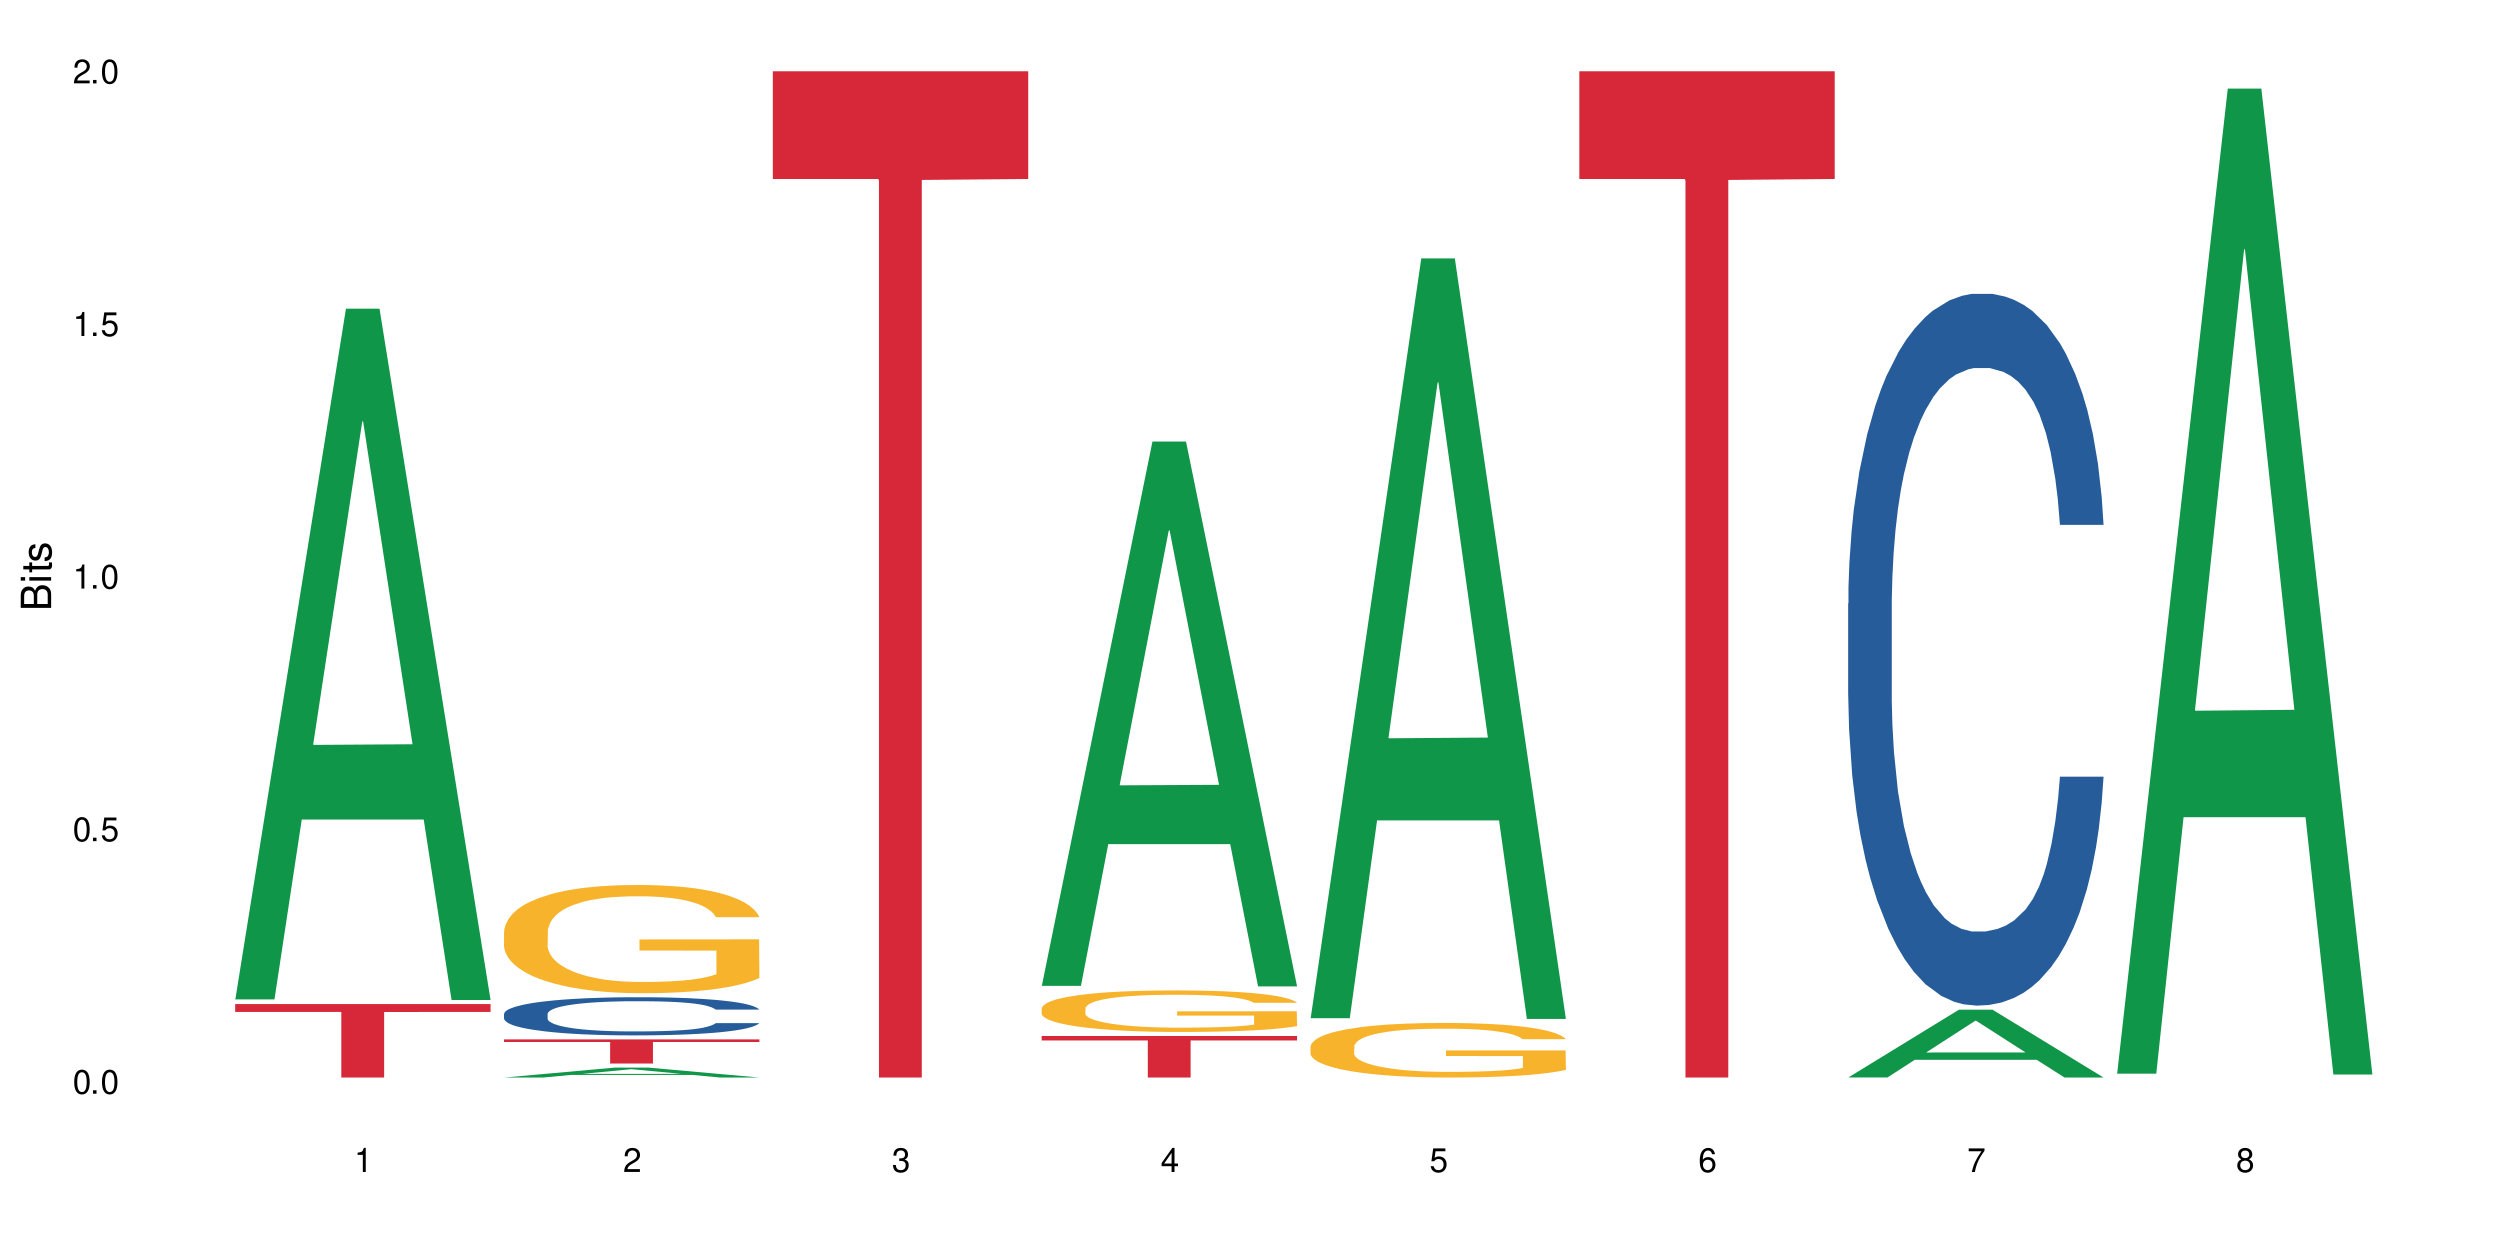 <?xml version="1.0" encoding="UTF-8"?>
<svg xmlns="http://www.w3.org/2000/svg" xmlns:xlink="http://www.w3.org/1999/xlink" width="720" height="360" viewBox="0 0 720 360">
<defs>
<g>
<g id="glyph-0-0">
</g>
<g id="glyph-0-1">
<path d="M 2.641 -6.938 C 2 -6.938 1.422 -6.656 1.078 -6.172 C 0.641 -5.562 0.406 -4.641 0.406 -3.359 C 0.406 -1.016 1.188 0.219 2.641 0.219 C 4.078 0.219 4.859 -1.016 4.859 -3.297 C 4.859 -4.641 4.656 -5.547 4.203 -6.172 C 3.844 -6.656 3.281 -6.938 2.641 -6.938 Z M 2.641 -6.188 C 3.547 -6.188 4 -5.25 4 -3.375 C 4 -1.406 3.562 -0.484 2.625 -0.484 C 1.734 -0.484 1.281 -1.438 1.281 -3.344 C 1.281 -5.25 1.734 -6.188 2.641 -6.188 Z M 2.641 -6.188 "/>
</g>
<g id="glyph-0-2">
<path d="M 1.828 -1 L 0.828 -1 L 0.828 0 L 1.828 0 Z M 1.828 -1 "/>
</g>
<g id="glyph-0-3">
<path d="M 4.562 -6.797 L 1.062 -6.797 L 0.547 -3.094 L 1.328 -3.094 C 1.719 -3.562 2.047 -3.734 2.578 -3.734 C 3.484 -3.734 4.062 -3.109 4.062 -2.094 C 4.062 -1.125 3.484 -0.531 2.578 -0.531 C 1.828 -0.531 1.375 -0.906 1.188 -1.672 L 0.328 -1.672 C 0.453 -1.109 0.547 -0.844 0.75 -0.594 C 1.125 -0.078 1.828 0.219 2.594 0.219 C 3.969 0.219 4.922 -0.781 4.922 -2.219 C 4.922 -3.562 4.031 -4.484 2.719 -4.484 C 2.25 -4.484 1.859 -4.359 1.469 -4.062 L 1.734 -5.969 L 4.562 -5.969 Z M 4.562 -6.797 "/>
</g>
<g id="glyph-0-4">
<path d="M 2.484 -4.938 L 2.484 0 L 3.328 0 L 3.328 -6.938 L 2.766 -6.938 C 2.469 -5.875 2.281 -5.734 0.984 -5.562 L 0.984 -4.938 Z M 2.484 -4.938 "/>
</g>
<g id="glyph-0-5">
<path d="M 4.859 -0.828 L 1.281 -0.828 C 1.359 -1.406 1.672 -1.781 2.5 -2.281 L 3.469 -2.828 C 4.406 -3.344 4.906 -4.062 4.906 -4.906 C 4.906 -5.484 4.672 -6.031 4.266 -6.406 C 3.859 -6.766 3.375 -6.938 2.719 -6.938 C 1.859 -6.938 1.219 -6.625 0.844 -6.031 C 0.609 -5.672 0.5 -5.234 0.484 -4.531 L 1.328 -4.531 C 1.359 -5.016 1.406 -5.281 1.531 -5.516 C 1.75 -5.938 2.188 -6.203 2.703 -6.203 C 3.469 -6.203 4.031 -5.641 4.031 -4.891 C 4.031 -4.344 3.719 -3.859 3.125 -3.516 L 2.234 -3 C 0.812 -2.172 0.406 -1.531 0.328 -0.016 L 4.859 -0.016 Z M 4.859 -0.828 "/>
</g>
<g id="glyph-0-6">
<path d="M 2.125 -3.188 L 2.578 -3.188 C 3.5 -3.188 3.984 -2.766 3.984 -1.922 C 3.984 -1.062 3.469 -0.531 2.594 -0.531 C 1.656 -0.531 1.203 -1 1.156 -2.016 L 0.312 -2.016 C 0.344 -1.453 0.438 -1.094 0.609 -0.781 C 0.953 -0.109 1.625 0.219 2.547 0.219 C 3.953 0.219 4.859 -0.625 4.859 -1.938 C 4.859 -2.828 4.516 -3.297 3.703 -3.594 C 4.344 -3.844 4.656 -4.328 4.656 -5.031 C 4.656 -6.219 3.875 -6.938 2.578 -6.938 C 1.203 -6.938 0.484 -6.172 0.453 -4.703 L 1.297 -4.703 C 1.312 -5.125 1.344 -5.359 1.453 -5.578 C 1.641 -5.969 2.062 -6.203 2.594 -6.203 C 3.344 -6.203 3.797 -5.75 3.797 -5 C 3.797 -4.516 3.609 -4.219 3.25 -4.047 C 3.016 -3.953 2.703 -3.922 2.125 -3.906 Z M 2.125 -3.188 "/>
</g>
<g id="glyph-0-7">
<path d="M 3.141 -1.672 L 3.141 0 L 3.984 0 L 3.984 -1.672 L 4.984 -1.672 L 4.984 -2.438 L 3.984 -2.438 L 3.984 -6.938 L 3.359 -6.938 L 0.266 -2.578 L 0.266 -1.672 Z M 3.141 -2.438 L 1 -2.438 L 3.141 -5.5 Z M 3.141 -2.438 "/>
</g>
<g id="glyph-0-8">
<path d="M 4.781 -5.125 C 4.609 -6.266 3.891 -6.938 2.844 -6.938 C 2.094 -6.938 1.422 -6.578 1.031 -5.953 C 0.594 -5.266 0.406 -4.422 0.406 -3.172 C 0.406 -2 0.578 -1.25 0.984 -0.641 C 1.359 -0.078 1.953 0.219 2.703 0.219 C 3.984 0.219 4.922 -0.75 4.922 -2.094 C 4.922 -3.375 4.062 -4.281 2.844 -4.281 C 2.172 -4.281 1.641 -4.031 1.281 -3.516 C 1.281 -5.234 1.828 -6.188 2.797 -6.188 C 3.391 -6.188 3.797 -5.797 3.938 -5.125 Z M 2.734 -3.531 C 3.547 -3.531 4.062 -2.953 4.062 -2.031 C 4.062 -1.156 3.484 -0.531 2.703 -0.531 C 1.922 -0.531 1.328 -1.188 1.328 -2.078 C 1.328 -2.938 1.906 -3.531 2.734 -3.531 Z M 2.734 -3.531 "/>
</g>
<g id="glyph-0-9">
<path d="M 4.984 -6.797 L 0.438 -6.797 L 0.438 -5.969 L 4.109 -5.969 C 2.5 -3.656 1.828 -2.234 1.328 0 L 2.219 0 C 2.594 -2.172 3.453 -4.047 4.984 -6.094 Z M 4.984 -6.797 "/>
</g>
<g id="glyph-0-10">
<path d="M 3.75 -3.656 C 4.469 -4.094 4.688 -4.438 4.688 -5.078 C 4.688 -6.172 3.844 -6.938 2.641 -6.938 C 1.438 -6.938 0.594 -6.172 0.594 -5.094 C 0.594 -4.438 0.812 -4.094 1.516 -3.656 C 0.734 -3.266 0.359 -2.703 0.359 -1.922 C 0.359 -0.656 1.281 0.219 2.641 0.219 C 3.984 0.219 4.922 -0.656 4.922 -1.922 C 4.922 -2.703 4.531 -3.266 3.75 -3.656 Z M 2.641 -6.188 C 3.359 -6.188 3.812 -5.75 3.812 -5.062 C 3.812 -4.406 3.344 -3.984 2.641 -3.984 C 1.922 -3.984 1.453 -4.406 1.453 -5.078 C 1.453 -5.75 1.922 -6.188 2.641 -6.188 Z M 2.641 -3.266 C 3.484 -3.266 4.062 -2.719 4.062 -1.906 C 4.062 -1.078 3.484 -0.531 2.625 -0.531 C 1.797 -0.531 1.219 -1.094 1.219 -1.906 C 1.219 -2.719 1.781 -3.266 2.641 -3.266 Z M 2.641 -3.266 "/>
</g>
<g id="glyph-1-0">
</g>
<g id="glyph-1-1">
<path d="M 0 -0.953 L 0 -4.891 C 0 -5.719 -0.234 -6.344 -0.734 -6.797 C -1.188 -7.234 -1.812 -7.469 -2.5 -7.469 C -3.547 -7.469 -4.188 -7 -4.625 -5.875 C -4.984 -6.688 -5.625 -7.094 -6.531 -7.094 C -7.172 -7.094 -7.734 -6.859 -8.141 -6.391 C -8.562 -5.922 -8.75 -5.344 -8.75 -4.5 L -8.75 -0.953 Z M -4.984 -2.062 L -7.766 -2.062 L -7.766 -4.219 C -7.766 -4.844 -7.688 -5.203 -7.453 -5.5 C -7.219 -5.812 -6.859 -5.969 -6.375 -5.969 C -5.891 -5.969 -5.531 -5.812 -5.297 -5.5 C -5.062 -5.203 -4.984 -4.844 -4.984 -4.219 Z M -0.984 -2.062 L -4 -2.062 L -4 -4.781 C -4 -5.766 -3.438 -6.359 -2.484 -6.359 C -1.547 -6.359 -0.984 -5.766 -0.984 -4.781 Z M -0.984 -2.062 "/>
</g>
<g id="glyph-1-2">
<path d="M -6.281 -1.797 L -6.281 -0.797 L 0 -0.797 L 0 -1.797 Z M -8.75 -1.797 L -8.75 -0.797 L -7.484 -0.797 L -7.484 -1.797 Z M -8.75 -1.797 "/>
</g>
<g id="glyph-1-3">
<path d="M -6.281 -3.047 L -6.281 -2.016 L -8.016 -2.016 L -8.016 -1.016 L -6.281 -1.016 L -6.281 -0.172 L -5.469 -0.172 L -5.469 -1.016 L -0.719 -1.016 C -0.078 -1.016 0.281 -1.453 0.281 -2.234 C 0.281 -2.5 0.25 -2.719 0.188 -3.047 L -0.641 -3.047 C -0.609 -2.906 -0.594 -2.766 -0.594 -2.562 C -0.594 -2.141 -0.719 -2.016 -1.156 -2.016 L -5.469 -2.016 L -5.469 -3.047 Z M -6.281 -3.047 "/>
</g>
<g id="glyph-1-4">
<path d="M -4.531 -5.25 C -5.766 -5.25 -6.469 -4.422 -6.469 -2.969 C -6.469 -1.516 -5.719 -0.562 -4.547 -0.562 C -3.562 -0.562 -3.094 -1.062 -2.734 -2.562 L -2.516 -3.484 C -2.344 -4.188 -2.094 -4.469 -1.641 -4.469 C -1.047 -4.469 -0.641 -3.875 -0.641 -3 C -0.641 -2.453 -0.797 -2 -1.062 -1.75 C -1.25 -1.594 -1.422 -1.531 -1.875 -1.469 L -1.875 -0.406 C -0.422 -0.453 0.281 -1.266 0.281 -2.922 C 0.281 -4.5 -0.5 -5.516 -1.719 -5.516 C -2.656 -5.516 -3.172 -4.984 -3.469 -3.734 L -3.703 -2.766 C -3.891 -1.953 -4.156 -1.609 -4.594 -1.609 C -5.188 -1.609 -5.547 -2.125 -5.547 -2.938 C -5.547 -3.75 -5.203 -4.172 -4.531 -4.203 Z M -4.531 -5.25 "/>
</g>
</g>
</defs>
<rect x="-72" y="-36" width="864" height="432" fill="rgb(100%, 100%, 100%)" fill-opacity="1"/>
<path fill-rule="nonzero" fill="rgb(6.275%, 58.824%, 28.235%)" fill-opacity="1" d="M 67.73 287.82 L 67.809 287.633 L 99.637 88.898 L 109.301 88.898 L 141.281 288.004 L 130.047 288.004 L 122.031 236.031 L 86.906 236.031 L 79.047 287.82 L 67.73 287.82 L 90.285 214.531 L 118.809 214.344 L 104.586 121.426 L 104.43 121.238 L 104.27 121.801 L 90.207 214.344 L 90.285 214.531 Z M 67.73 287.82 "/>
<path fill-rule="nonzero" fill="rgb(83.922%, 15.686%, 22.353%)" fill-opacity="1" d="M 67.73 289.168 L 141.281 289.168 L 141.281 291.434 L 110.629 291.453 L 110.629 310.332 L 98.297 310.332 L 98.297 291.473 L 98.117 291.434 L 67.73 291.434 Z M 67.73 289.168 "/>
<path fill-rule="nonzero" fill="rgb(6.275%, 58.824%, 28.235%)" fill-opacity="1" d="M 145.156 310.328 L 145.234 310.328 L 177.059 307.469 L 186.723 307.469 L 218.707 310.332 L 207.469 310.332 L 199.453 309.586 L 164.328 309.586 L 156.469 310.328 L 145.156 310.328 L 167.707 309.273 L 196.23 309.273 L 182.008 307.938 L 181.852 307.934 L 181.695 307.941 L 167.629 309.273 L 167.707 309.273 Z M 145.156 310.328 "/>
<path fill-rule="nonzero" fill="rgb(14.51%, 36.078%, 60%)" fill-opacity="1" d="M 145.156 291.988 L 145.242 291.977 L 145.242 291.738 L 145.512 291.355 L 146.141 290.875 L 146.77 290.543 L 148.383 289.953 L 150.625 289.379 L 152.957 288.938 L 154.664 288.676 L 156.188 288.477 L 159.684 288.105 L 161.93 287.914 L 164.352 287.742 L 167.309 287.574 L 169.461 287.473 L 174.305 287.312 L 177.895 287.242 L 180.676 287.211 L 186.684 287.211 L 190.273 287.25 L 192.875 287.301 L 195.742 287.383 L 198.164 287.473 L 202.383 287.695 L 206.148 287.973 L 207.852 288.137 L 210.543 288.445 L 212.605 288.746 L 214.043 289.008 L 215.656 289.379 L 217.094 289.832 L 218.168 290.344 L 218.707 290.773 L 206.148 290.773 L 205.52 290.371 L 204.805 290.062 L 203.457 289.648 L 202.113 289.359 L 200.23 289.066 L 198.523 288.879 L 196.191 288.688 L 194.129 288.566 L 191.977 288.477 L 189.914 288.418 L 185.969 288.355 L 181.391 288.355 L 179.688 288.375 L 176.191 288.457 L 174.305 288.527 L 171.613 288.668 L 169.73 288.797 L 167.488 289 L 165.965 289.168 L 164.082 289.43 L 162.734 289.66 L 161.211 289.992 L 160.312 290.242 L 159.508 290.523 L 158.789 290.855 L 158.25 291.207 L 157.891 291.578 L 157.711 291.938 L 157.711 293.492 L 157.891 293.855 L 158.34 294.277 L 159.508 294.887 L 161.211 295.422 L 163.184 295.844 L 165.066 296.145 L 166.145 296.285 L 167.578 296.445 L 169.82 296.645 L 173.051 296.844 L 174.934 296.926 L 177.805 297.008 L 180.766 297.047 L 184.711 297.047 L 188.211 297.008 L 190.543 296.957 L 192.965 296.875 L 196.281 296.703 L 198.344 296.543 L 200.141 296.355 L 201.484 296.164 L 202.383 296.004 L 203.727 295.691 L 204.805 295.352 L 205.609 295 L 206.148 294.656 L 218.707 294.656 L 218.168 295.059 L 217.359 295.449 L 216.555 295.742 L 215.297 296.094 L 213.863 296.402 L 211.801 296.754 L 210.094 296.984 L 207.852 297.238 L 205.789 297.426 L 203.547 297.598 L 200.23 297.797 L 198.074 297.898 L 195.742 297.988 L 192.965 298.07 L 189.465 298.141 L 185.699 298.18 L 182.199 298.191 L 178.434 298.172 L 175.652 298.129 L 171.973 298.039 L 167.398 297.859 L 164.082 297.668 L 161.48 297.477 L 159.238 297.277 L 156.727 297.008 L 153.496 296.566 L 151.523 296.223 L 150.176 295.941 L 148.652 295.551 L 147.574 295.199 L 146.32 294.637 L 145.422 293.926 L 145.156 293.375 Z M 145.156 291.988 "/>
<path fill-rule="nonzero" fill="rgb(96.863%, 70.196%, 16.863%)" fill-opacity="1" d="M 145.156 268.223 L 145.242 268.195 L 145.242 267.625 L 145.602 266.344 L 146.5 264.578 L 147.664 263.129 L 148.922 261.988 L 149.73 261.391 L 151.074 260.535 L 152.242 259.91 L 155.199 258.629 L 158.969 257.434 L 161.031 256.922 L 163.363 256.438 L 166.684 255.895 L 168.207 255.695 L 172.871 255.242 L 178.164 254.957 L 183.992 254.871 L 186.684 254.898 L 190.363 255.012 L 195.387 255.324 L 198.254 255.609 L 200.496 255.895 L 202.828 256.266 L 205.699 256.836 L 208.391 257.52 L 210.543 258.203 L 212.695 259.055 L 214.492 259.969 L 216.016 260.965 L 217.359 262.16 L 218.168 263.156 L 218.707 264.152 L 206.238 264.152 L 205.52 263.156 L 204.715 262.387 L 203.367 261.449 L 202.023 260.766 L 200.676 260.223 L 198.164 259.484 L 196.012 259.027 L 193.32 258.629 L 190.723 258.371 L 187.762 258.203 L 185.969 258.145 L 181.211 258.145 L 176.906 258.344 L 174.395 258.57 L 172.602 258.801 L 170.09 259.227 L 168.566 259.566 L 167.668 259.797 L 164.977 260.68 L 163.184 261.477 L 162.195 262.016 L 160.941 262.871 L 160.043 263.641 L 159.059 264.777 L 158.52 265.633 L 157.801 267.57 L 157.711 272.695 L 157.98 273.777 L 158.52 274.945 L 159.238 275.969 L 160.312 277.051 L 161.391 277.875 L 163.273 278.988 L 164.887 279.727 L 166.145 280.211 L 168.566 280.98 L 169.551 281.234 L 171.883 281.75 L 174.305 282.148 L 177.266 282.488 L 179.508 282.66 L 183.098 282.801 L 187.672 282.801 L 193.055 282.633 L 196.461 282.402 L 198.793 282.176 L 200.32 281.977 L 202.203 281.664 L 203.547 281.379 L 204.805 281.066 L 206.328 280.582 L 206.328 273.777 L 184.172 273.746 L 184.172 270.559 L 218.617 270.531 L 218.707 281.664 L 216.824 282.434 L 214.492 283.172 L 212.25 283.742 L 209.918 284.227 L 206.598 284.766 L 203.906 285.109 L 199.781 285.508 L 196.012 285.762 L 192.066 285.934 L 188.566 286.02 L 184.441 286.047 L 180.766 285.992 L 176.816 285.82 L 173.68 285.594 L 170.809 285.309 L 167.938 284.938 L 164.352 284.34 L 162.016 283.855 L 159.594 283.258 L 157.172 282.547 L 155.02 281.777 L 153.586 281.18 L 152.152 280.496 L 150.625 279.641 L 149.191 278.672 L 148.113 277.789 L 147.129 276.793 L 146.41 275.855 L 145.691 274.574 L 145.332 273.547 L 145.156 272.664 Z M 145.156 268.223 "/>
<path fill-rule="nonzero" fill="rgb(83.922%, 15.686%, 22.353%)" fill-opacity="1" d="M 145.156 299.355 L 218.707 299.355 L 218.707 300.098 L 188.051 300.105 L 188.051 306.305 L 175.719 306.305 L 175.719 300.109 L 175.539 300.098 L 145.156 300.098 Z M 145.156 299.355 "/>
<path fill-rule="nonzero" fill="rgb(83.922%, 15.686%, 22.353%)" fill-opacity="1" d="M 222.578 20.527 L 296.129 20.527 L 296.129 51.547 L 265.477 51.82 L 265.477 310.332 L 253.141 310.332 L 253.141 52.094 L 252.965 51.547 L 222.578 51.547 Z M 222.578 20.527 "/>
<path fill-rule="nonzero" fill="rgb(6.275%, 58.824%, 28.235%)" fill-opacity="1" d="M 300 283.93 L 300.078 283.785 L 331.906 127.164 L 341.57 127.164 L 373.555 284.078 L 362.316 284.078 L 354.301 243.117 L 319.176 243.117 L 311.316 283.93 L 300 283.93 L 322.555 226.176 L 351.078 226.027 L 336.855 152.801 L 336.699 152.652 L 336.543 153.098 L 322.477 226.027 L 322.555 226.176 Z M 300 283.93 "/>
<path fill-rule="nonzero" fill="rgb(96.863%, 70.196%, 16.863%)" fill-opacity="1" d="M 300 290.367 L 300.09 290.355 L 300.09 290.137 L 300.449 289.645 L 301.348 288.969 L 302.512 288.41 L 303.77 287.973 L 304.574 287.746 L 305.922 287.418 L 307.086 287.176 L 310.047 286.684 L 313.816 286.227 L 315.879 286.027 L 318.211 285.844 L 321.527 285.637 L 323.055 285.559 L 327.719 285.383 L 333.012 285.273 L 338.84 285.242 L 341.531 285.254 L 345.207 285.297 L 350.23 285.418 L 353.102 285.527 L 355.344 285.637 L 357.676 285.777 L 360.547 285.996 L 363.238 286.258 L 365.391 286.52 L 367.543 286.848 L 369.336 287.199 L 370.863 287.582 L 372.207 288.039 L 373.016 288.422 L 373.555 288.805 L 361.086 288.805 L 360.367 288.422 L 359.559 288.125 L 358.215 287.766 L 356.871 287.504 L 355.523 287.297 L 353.012 287.012 L 350.859 286.836 L 348.168 286.684 L 345.566 286.586 L 342.609 286.52 L 340.812 286.5 L 336.059 286.5 L 331.754 286.574 L 329.242 286.664 L 327.449 286.75 L 324.938 286.914 L 323.414 287.047 L 322.516 287.133 L 319.824 287.473 L 318.031 287.777 L 317.043 287.984 L 315.789 288.312 L 314.891 288.609 L 313.902 289.043 L 313.367 289.371 L 312.648 290.113 L 312.559 292.082 L 312.828 292.496 L 313.367 292.945 L 314.082 293.34 L 315.16 293.754 L 316.234 294.07 L 318.121 294.496 L 319.734 294.781 L 320.992 294.965 L 323.414 295.262 L 324.398 295.359 L 326.73 295.555 L 329.152 295.707 L 332.113 295.84 L 334.355 295.906 L 337.941 295.961 L 342.52 295.961 L 347.898 295.895 L 351.309 295.809 L 353.641 295.719 L 355.164 295.645 L 357.047 295.523 L 358.395 295.414 L 359.648 295.293 L 361.176 295.109 L 361.176 292.496 L 339.02 292.484 L 339.02 291.262 L 373.465 291.25 L 373.555 295.523 L 371.668 295.816 L 369.336 296.102 L 367.094 296.32 L 364.762 296.508 L 361.445 296.715 L 358.754 296.844 L 354.629 296.996 L 350.859 297.098 L 346.914 297.16 L 343.414 297.195 L 339.289 297.207 L 335.609 297.184 L 331.664 297.117 L 328.523 297.031 L 325.656 296.922 L 322.785 296.781 L 319.195 296.551 L 316.863 296.363 L 314.441 296.137 L 312.02 295.863 L 309.867 295.566 L 308.434 295.336 L 306.996 295.074 L 305.473 294.746 L 304.039 294.375 L 302.961 294.039 L 301.973 293.656 L 301.258 293.293 L 300.539 292.801 L 300.18 292.41 L 300 292.07 Z M 300 290.367 "/>
<path fill-rule="nonzero" fill="rgb(83.922%, 15.686%, 22.353%)" fill-opacity="1" d="M 300 298.371 L 373.555 298.371 L 373.555 299.648 L 342.898 299.66 L 342.898 310.332 L 330.566 310.332 L 330.566 299.672 L 330.387 299.648 L 300 299.648 Z M 300 298.371 "/>
<path fill-rule="nonzero" fill="rgb(6.275%, 58.824%, 28.235%)" fill-opacity="1" d="M 377.426 293.242 L 377.504 293.039 L 409.328 74.418 L 418.992 74.418 L 450.977 293.449 L 439.738 293.449 L 431.723 236.273 L 396.598 236.273 L 388.738 293.242 L 377.426 293.242 L 399.977 212.625 L 428.504 212.418 L 414.277 110.203 L 414.121 110 L 413.965 110.617 L 399.898 212.418 L 399.977 212.625 Z M 377.426 293.242 "/>
<path fill-rule="nonzero" fill="rgb(96.863%, 70.196%, 16.863%)" fill-opacity="1" d="M 377.426 301.348 L 377.516 301.332 L 377.516 301.043 L 377.871 300.398 L 378.77 299.508 L 379.938 298.777 L 381.191 298.203 L 382 297.902 L 383.344 297.469 L 384.512 297.152 L 387.469 296.508 L 391.238 295.906 L 393.301 295.648 L 395.633 295.402 L 398.953 295.129 L 400.477 295.031 L 405.141 294.801 L 410.434 294.656 L 416.262 294.613 L 418.953 294.629 L 422.633 294.684 L 427.656 294.844 L 430.527 294.988 L 432.77 295.129 L 435.102 295.316 L 437.969 295.605 L 440.66 295.949 L 442.812 296.293 L 444.969 296.723 L 446.762 297.184 L 448.285 297.684 L 449.633 298.289 L 450.438 298.789 L 450.977 299.293 L 438.508 299.293 L 437.789 298.789 L 436.984 298.402 L 435.637 297.93 L 434.293 297.586 L 432.949 297.312 L 430.438 296.938 L 428.281 296.711 L 425.594 296.508 L 422.992 296.379 L 420.031 296.293 L 418.238 296.266 L 413.484 296.266 L 409.176 296.363 L 406.664 296.48 L 404.871 296.594 L 402.359 296.809 L 400.836 296.98 L 399.938 297.098 L 397.246 297.543 L 395.453 297.945 L 394.469 298.215 L 393.211 298.648 L 392.312 299.035 L 391.328 299.609 L 390.789 300.039 L 390.07 301.016 L 389.98 303.602 L 390.25 304.145 L 390.789 304.734 L 391.508 305.25 L 392.582 305.797 L 393.66 306.211 L 395.543 306.773 L 397.156 307.145 L 398.414 307.391 L 400.836 307.777 L 401.82 307.906 L 404.156 308.164 L 406.574 308.367 L 409.535 308.539 L 411.777 308.625 L 415.367 308.695 L 419.941 308.695 L 425.324 308.609 L 428.73 308.496 L 431.062 308.379 L 432.59 308.281 L 434.473 308.121 L 435.816 307.977 L 437.074 307.82 L 438.598 307.578 L 438.598 304.145 L 416.441 304.133 L 416.441 302.523 L 450.887 302.508 L 450.977 308.121 L 449.094 308.508 L 446.762 308.883 L 444.52 309.168 L 442.188 309.414 L 438.867 309.688 L 436.176 309.859 L 432.051 310.059 L 428.281 310.188 L 424.336 310.273 L 420.84 310.316 L 416.711 310.332 L 413.035 310.305 L 409.086 310.219 L 405.949 310.102 L 403.078 309.961 L 400.207 309.773 L 396.621 309.473 L 394.289 309.227 L 391.867 308.926 L 389.445 308.566 L 387.293 308.18 L 385.855 307.879 L 384.422 307.531 L 382.895 307.102 L 381.461 306.613 L 380.383 306.168 L 379.398 305.668 L 378.68 305.191 L 377.961 304.547 L 377.605 304.031 L 377.426 303.586 Z M 377.426 301.348 "/>
<path fill-rule="nonzero" fill="rgb(83.922%, 15.686%, 22.353%)" fill-opacity="1" d="M 454.848 20.527 L 528.398 20.527 L 528.398 51.547 L 497.746 51.82 L 497.746 310.332 L 485.414 310.332 L 485.414 52.094 L 485.234 51.547 L 454.848 51.547 Z M 454.848 20.527 "/>
<path fill-rule="nonzero" fill="rgb(6.275%, 58.824%, 28.235%)" fill-opacity="1" d="M 532.27 310.312 L 532.352 310.297 L 564.176 290.789 L 573.84 290.789 L 605.824 310.332 L 594.586 310.332 L 586.57 305.23 L 551.445 305.23 L 543.586 310.312 L 532.27 310.312 L 554.824 303.121 L 583.348 303.102 L 569.125 293.984 L 568.969 293.965 L 568.812 294.02 L 554.746 303.102 L 554.824 303.121 Z M 532.27 310.312 "/>
<path fill-rule="nonzero" fill="rgb(14.51%, 36.078%, 60%)" fill-opacity="1" d="M 532.27 173.832 L 532.359 173.645 L 532.359 169.148 L 532.629 162.027 L 533.258 153.031 L 533.887 146.852 L 535.5 135.793 L 537.742 125.113 L 540.074 116.871 L 541.777 112 L 543.305 108.25 L 546.801 101.32 L 549.043 97.758 L 551.465 94.574 L 554.426 91.387 L 556.578 89.516 L 561.422 86.516 L 565.012 85.203 L 567.793 84.641 L 573.801 84.641 L 577.391 85.391 L 579.992 86.328 L 582.859 87.828 L 585.281 89.516 L 589.5 93.637 L 593.266 98.883 L 594.969 101.879 L 597.66 107.688 L 599.723 113.309 L 601.16 118.184 L 602.773 125.113 L 604.207 133.547 L 605.285 143.102 L 605.824 151.16 L 593.266 151.16 L 592.637 143.664 L 591.922 137.855 L 590.574 130.172 L 589.23 124.738 L 587.344 119.305 L 585.641 115.746 L 583.309 112.188 L 581.246 109.938 L 579.094 108.25 L 577.031 107.129 L 573.082 106.004 L 568.508 106.004 L 566.805 106.379 L 563.305 107.875 L 561.422 109.188 L 558.73 111.812 L 556.848 114.246 L 554.605 117.996 L 553.082 121.18 L 551.199 126.051 L 549.852 130.359 L 548.328 136.543 L 547.43 141.23 L 546.621 146.477 L 545.906 152.66 L 545.367 159.215 L 545.008 166.148 L 544.828 172.895 L 544.828 201.938 L 545.008 208.684 L 545.457 216.551 L 546.621 227.98 L 548.328 237.914 L 550.301 245.781 L 552.184 251.402 L 553.262 254.027 L 554.695 257.023 L 556.938 260.77 L 560.168 264.52 L 562.051 266.02 L 564.922 267.516 L 567.883 268.266 L 571.828 268.266 L 575.324 267.516 L 577.656 266.578 L 580.078 265.082 L 583.398 261.895 L 585.461 258.898 L 587.254 255.336 L 588.602 251.777 L 589.5 248.781 L 590.844 242.973 L 591.922 236.602 L 592.727 230.043 L 593.266 223.672 L 605.824 223.672 L 605.285 231.168 L 604.477 238.473 L 603.672 243.906 L 602.414 250.465 L 600.98 256.273 L 598.918 262.832 L 597.211 267.141 L 594.969 271.828 L 592.906 275.387 L 590.664 278.57 L 587.344 282.32 L 585.191 284.191 L 582.859 285.879 L 580.078 287.379 L 576.582 288.691 L 572.816 289.438 L 569.316 289.625 L 565.551 289.25 L 562.77 288.504 L 559.09 286.816 L 554.516 283.445 L 551.199 279.883 L 548.598 276.324 L 546.355 272.574 L 543.844 267.516 L 540.613 259.273 L 538.641 252.902 L 537.293 247.656 L 535.77 240.348 L 534.691 233.789 L 533.438 223.297 L 532.539 209.992 L 532.27 199.688 Z M 532.27 173.832 "/>
<path fill-rule="nonzero" fill="rgb(6.275%, 58.824%, 28.235%)" fill-opacity="1" d="M 609.695 309.207 L 609.773 308.941 L 641.598 25.508 L 651.266 25.508 L 683.246 309.473 L 672.008 309.473 L 663.996 235.348 L 628.867 235.348 L 621.012 309.207 L 609.695 309.207 L 632.246 204.688 L 660.773 204.422 L 646.551 71.902 L 646.391 71.637 L 646.234 72.438 L 632.168 204.422 L 632.246 204.688 Z M 609.695 309.207 "/>
<g fill="rgb(0%, 0%, 0%)" fill-opacity="1">
<use xlink:href="#glyph-0-1" x="20.965" y="314.993"/>
<use xlink:href="#glyph-0-2" x="25.965" y="314.993"/>
<use xlink:href="#glyph-0-1" x="28.965" y="314.993"/>
</g>
<g fill="rgb(0%, 0%, 0%)" fill-opacity="1">
<use xlink:href="#glyph-0-1" x="20.965" y="242.251"/>
<use xlink:href="#glyph-0-2" x="25.965" y="242.251"/>
<use xlink:href="#glyph-0-3" x="28.965" y="242.251"/>
</g>
<g fill="rgb(0%, 0%, 0%)" fill-opacity="1">
<use xlink:href="#glyph-0-4" x="20.965" y="169.509"/>
<use xlink:href="#glyph-0-2" x="25.965" y="169.509"/>
<use xlink:href="#glyph-0-1" x="28.965" y="169.509"/>
</g>
<g fill="rgb(0%, 0%, 0%)" fill-opacity="1">
<use xlink:href="#glyph-0-4" x="20.965" y="96.767"/>
<use xlink:href="#glyph-0-2" x="25.965" y="96.767"/>
<use xlink:href="#glyph-0-3" x="28.965" y="96.767"/>
</g>
<g fill="rgb(0%, 0%, 0%)" fill-opacity="1">
<use xlink:href="#glyph-0-5" x="20.965" y="24.024"/>
<use xlink:href="#glyph-0-2" x="25.965" y="24.024"/>
<use xlink:href="#glyph-0-1" x="28.965" y="24.024"/>
</g>
<g fill="rgb(0%, 0%, 0%)" fill-opacity="1">
<use xlink:href="#glyph-0-4" x="102.008" y="337.532"/>
</g>
<g fill="rgb(0%, 0%, 0%)" fill-opacity="1">
<use xlink:href="#glyph-0-5" x="179.43" y="337.532"/>
</g>
<g fill="rgb(0%, 0%, 0%)" fill-opacity="1">
<use xlink:href="#glyph-0-6" x="256.855" y="337.532"/>
</g>
<g fill="rgb(0%, 0%, 0%)" fill-opacity="1">
<use xlink:href="#glyph-0-7" x="334.277" y="337.532"/>
</g>
<g fill="rgb(0%, 0%, 0%)" fill-opacity="1">
<use xlink:href="#glyph-0-3" x="411.699" y="337.532"/>
</g>
<g fill="rgb(0%, 0%, 0%)" fill-opacity="1">
<use xlink:href="#glyph-0-8" x="489.125" y="337.532"/>
</g>
<g fill="rgb(0%, 0%, 0%)" fill-opacity="1">
<use xlink:href="#glyph-0-9" x="566.547" y="337.532"/>
</g>
<g fill="rgb(0%, 0%, 0%)" fill-opacity="1">
<use xlink:href="#glyph-0-10" x="643.969" y="337.532"/>
</g>
<g fill="rgb(0%, 0%, 0%)" fill-opacity="1">
<use xlink:href="#glyph-1-1" x="14.725" y="176.012"/>
<use xlink:href="#glyph-1-2" x="14.725" y="168.012"/>
<use xlink:href="#glyph-1-3" x="14.725" y="165.012"/>
<use xlink:href="#glyph-1-4" x="14.725" y="162.012"/>
</g>
</svg>
